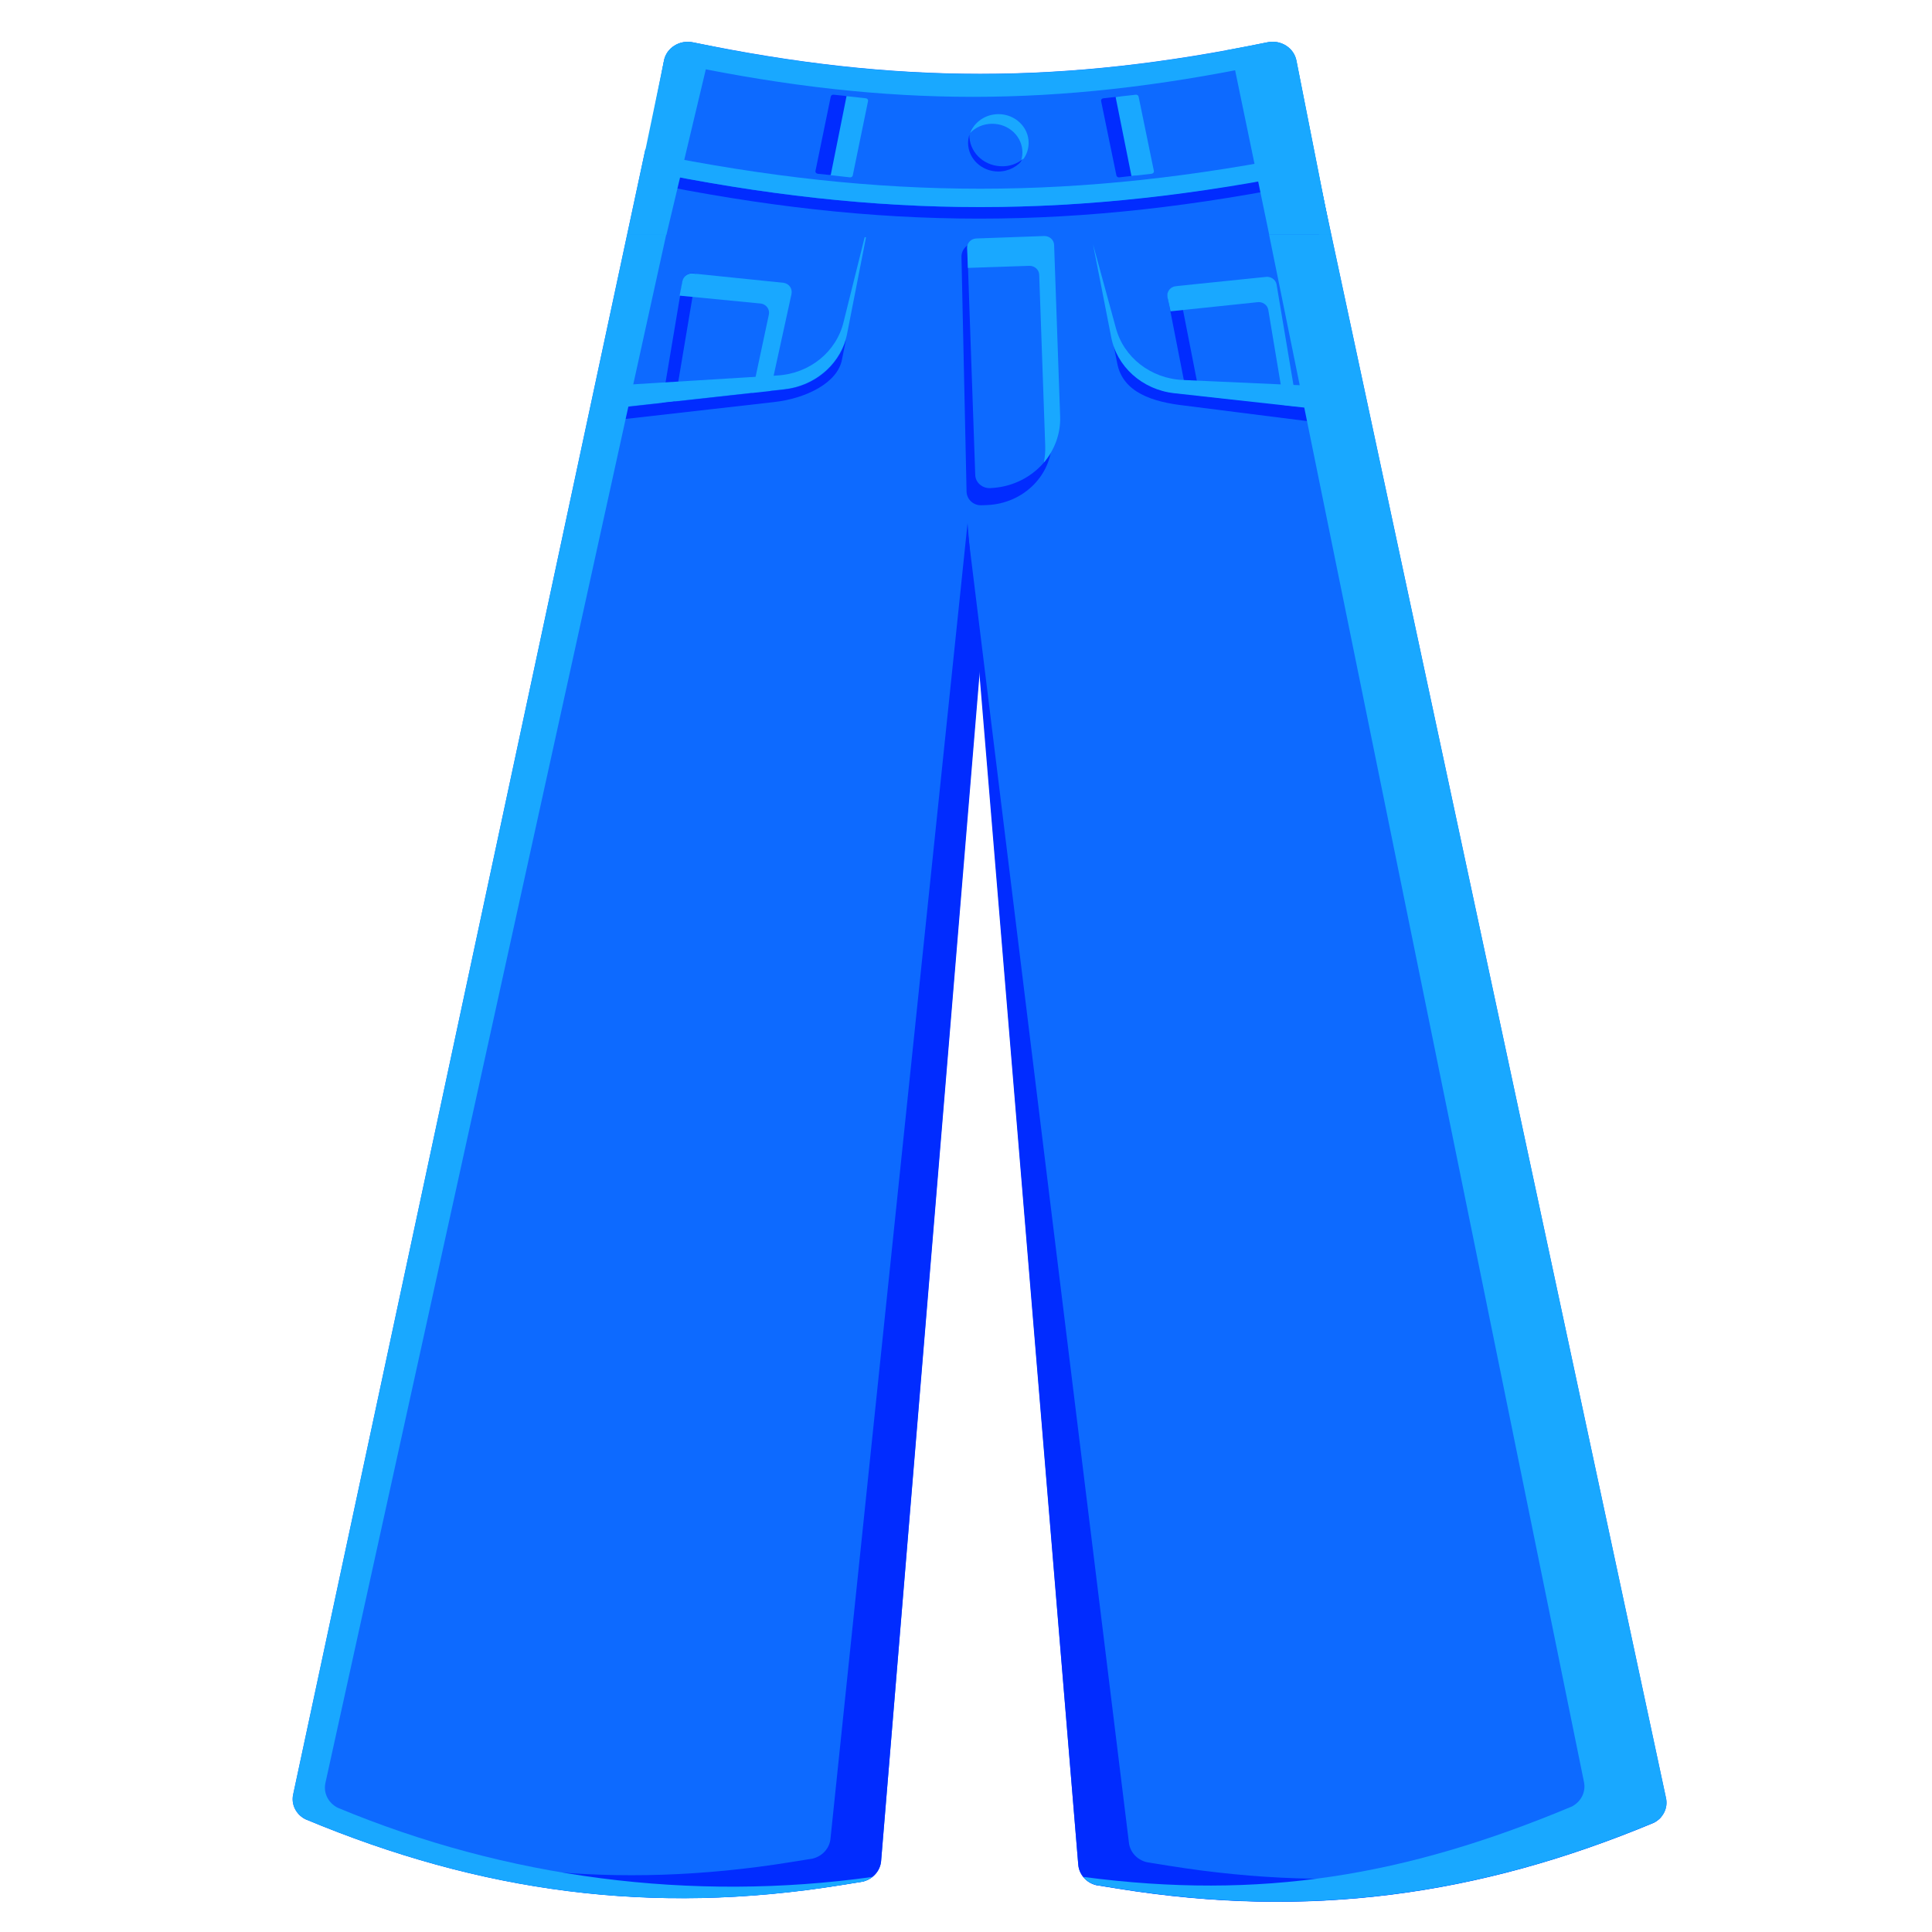 <?xml version="1.0" standalone="no"?><!DOCTYPE svg PUBLIC "-//W3C//DTD SVG 1.1//EN" "http://www.w3.org/Graphics/SVG/1.1/DTD/svg11.dtd"><svg t="1749997070684" class="icon" viewBox="0 0 1024 1024" version="1.1" xmlns="http://www.w3.org/2000/svg" p-id="187371" xmlns:xlink="http://www.w3.org/1999/xlink" width="128" height="128"><path d="M457.4 997.3l-11.8 1.9c-100.4 16.1-190.7 3.9-283.8-35-5-2.6-7.6-7.9-6.4-13.2L342.1 79 539 114.2l-72 872.3c-0.5 5.1-4.3 9.4-9.6 10.8z" fill="#0D6AFF" p-id="187372"></path><path d="M517 237.2l-76.8 737.1c-0.4 5.2-4.2 9.5-9.5 10.8l-11.8 1.9c-92.1 14.8-175.8 5.7-260.9-26 1 1.3 2.4 2.3 3.9 3.1 93.2 38.9 183.5 51.1 283.8 35l11.8-1.9c5.3-1.3 9.1-5.7 9.5-10.8l62.4-752.3-12.4 3.1z" fill="#012CFF" p-id="187373"></path><path d="M321.6 216.8l94.1-10.4c16.9-1.9 30.5-14.1 33.4-30l9.9-50.5-114.5-19-22.9 109.9z" fill="#0D6AFF" p-id="187374"></path><path d="M407.1 212.5l-56.7 4.2 11.4-67.9c0.5-2.6 3.2-4.4 6-3.9l47.7 4.9c2.9 0.5 4.7 3.2 4.1 5.9l-12.5 56.8z" fill="#0D6AFF" p-id="187375"></path><path d="M357.7 213l11.4-67.9-1.3-0.2c-2.8-0.5-5.5 1.3-6 3.9l-11.4 67.9 56.7-4.2 0.9-3.9-50.3 4.4z" fill="#012CFF" p-id="187376"></path><path d="M415.4 149.9l-47.7-4.9c-2.8-0.5-5.5 1.3-6 3.9l-1.5 7.8 43.2 4.2c2.9 0.5 4.7 3.2 4.1 5.9l-9.7 45.5 9.3 0.3 12.4-56.7c0.6-2.9-1.2-5.5-4.1-6z" fill="#19A8FF" p-id="187377"></path><path d="M447.1 170.7c-3.8 15.8-18 27.3-35 28.3l-87.9 5.4-2.6 12.3 94.1-10.4c16.9-1.9 30.5-14.1 33.4-30l9.9-50.5-0.7-0.1-11.2 45z" fill="#19A8FF" p-id="187378"></path><path d="M415.8 206.4l-94.1 10.4-2.9 6.7 91.5-10.4c16.9-1.9 33.8-10.2 36-22.7l2.1-10.5c-4.2 14.2-17 24.8-32.6 26.5z" fill="#012CFF" p-id="187379"></path><path d="M178.9 958.1c-5-2.6-7.6-7.9-6.4-13.2L362.3 82.6 342.1 79 155.4 951c-1.2 5.3 1.4 10.6 6.4 13.2 93.2 38.9 183.5 51.1 283.8 35l11.8-1.9c1.9-0.5 3.6-1.4 5.1-2.5-95.9 13.4-193.9 0.7-283.6-36.7z" fill="#19A8FF" p-id="187380"></path><path d="M581 999.2l11.8 1.9c100.4 16.1 190.7 3.9 283.8-35 5-2.6 7.6-7.9 6.4-13.2l-186.7-872L499.5 116l72 872.3c0.4 5.2 4.2 9.6 9.5 10.9z" fill="#0D6AFF" p-id="187381"></path><path d="M598.3 976.2c0.4 5.2 4.2 9.5 9.5 10.8l11.8 1.9c92.1 14.8 175.8 5.7 260.9-26-1 1.3-2.4 2.3-3.9 3.1-93.2 38.9-183.5 51.1-283.8 35l-11.8-1.9c-5.3-1.3-9.1-5.7-9.5-10.8l-58.8-708.5 85.6 696.4z" fill="#012CFF" p-id="187382"></path><path d="M716.8 218.7l-94.1-10.4c-16.9-1.9-30.5-14.1-33.4-30l-9.9-50.5 114.5-19 22.9 109.9z" fill="#0D6AFF" p-id="187383"></path><path d="M630 214.4l57.9 4.2-11.4-67.9c-0.5-2.6-3.2-4.4-6-3.9l-47.7 4.9c-2.9 0.5-4.7 3.2-4.1 5.9l11.3 56.8z" fill="#0D6AFF" p-id="187384"></path><path d="M636.1 210.7L625 154c-0.2-0.8-0.1-1.7 0.1-2.4l-2.1 0.2c-2.9 0.5-4.7 3.2-4.1 5.9l11.1 56.7 57.9 4.2-0.7-4.1-51.1-3.8z" fill="#012CFF" p-id="187385"></path><path d="M620.4 165l45.8-4.8c2.8-0.5 5.5 1.3 6 3.9l9 54 6.8 0.5-11.4-67.9c-0.5-2.6-3.2-4.4-6-3.9l-47.7 4.9c-2.9 0.5-4.7 3.2-4.1 5.9l1.6 7.4z" fill="#19A8FF" p-id="187386"></path><path d="M622.7 208.3l94.1 10.4 2.9 7.9-91.6-11.6c-16.9-1.9-33.1-6.8-36-22.7l-2.1-10.5c4.2 14.2 17 24.8 32.7 26.5z" fill="#012CFF" p-id="187387"></path><path d="M627 201.4c-17-0.7-31.5-12-35.6-27.7l-12.1-44.3 9.6 49c2.9 15.9 16.5 28.1 33.4 30l94.1 10.4-2.8-13.5-86.6-3.9z" fill="#19A8FF" p-id="187388"></path><path d="M883 952.9l-186.7-872-23.7 43.3 166.9 820.1c1.2 5.3-1.4 10.6-6.4 13.2-88.2 36.9-164.9 49.7-259 37.3 1.7 2.1 4.1 3.6 6.9 4.3l11.8 1.9c100.4 16.1 190.7 3.9 283.9-35 4.9-2.5 7.5-7.9 6.3-13.1z" fill="#19A8FF" p-id="187389"></path><path d="M557.5 232.5c0.7 18.8-14.8 34.5-34.5 35.2l-2.7 0.1c-4.3 0.2-7.8-3-8-7.1l-2.7-124.5c-0.1-4.6 4.2-8.2 9-7.5l35.4 5.2 3.5 98.6z" fill="#012CFF" p-id="187390"></path><path d="M561.9 220.8c0.7 20.2-15.9 37.1-37.1 37.9-4.2 0.2-7.8-3-7.9-7l-4.2-120.3c-0.1-2.7 2.1-4.9 4.9-5l35.9-1.3c2.8-0.1 5.2 2 5.3 4.7l3.1 91z" fill="#0D6AFF" p-id="187391"></path><path d="M545.5 140.9c2.8-0.1 5.2 2 5.3 4.7l3.2 91c0.1 2.9-0.2 5.7-0.7 8.5 5.6-6.6 8.9-15.1 8.6-24.3l-3.2-91c-0.1-2.7-2.5-4.8-5.3-4.7l-35.9 1.3c-2.8 0.1-5 2.3-4.9 5l0.4 10.6 32.5-1.1z" fill="#19A8FF" p-id="187392"></path><path d="M705.3 124.4H333.7l18.2-92.2c1.3-6.8 8.2-11.2 15.3-9.8 108 22.3 196.6 22.3 304.6 0 7.1-1.5 14.1 3 15.3 9.8l18.2 92.2z" fill="#0D6AFF" p-id="187393"></path><path d="M340.6 96.3c126.6 26.1 230.1 26.1 356.7 0 0.1 0 0.3 0 0.4-0.1l-1.6-5.8c-125.7 25.8-228.7 25.8-354.3 0l-1.6 5.8c0.1 0 0.2 0.1 0.4 0.1z" fill="#012CFF" p-id="187394"></path><path d="M697.4 90.4l-2.5-9.2c-123.8 25.1-226.8 25.1-350.6 0l-2.5 9.2c125.6 25.8 229.9 25.8 355.6 0z" fill="#19A8FF" p-id="187395"></path><path d="M363.4 34.6c108 22.3 196.6 22.3 304.6 0 7.1-1.5 14.1 3 15.3 9.8l15.8 80.1h6.2l-18.2-92.2c-1.3-6.8-8.2-11.2-15.3-9.8-108 22.3-196.6 22.3-304.6 0-7.1-1.5-14.1 3-15.3 9.8l-1.3 6.8c2.9-3.6 7.8-5.5 12.8-4.5z" fill="#19A8FF" p-id="187396"></path><path d="M379.2 24.8c-4.9-0.9-7.1-1.3-12-2.3-7.1-1.5-14.1 3-15.3 9.8l-19.2 92.2h20.5l22.1-92.8c0.4-2.8 1.9-5.2 3.9-6.9zM687.2 32.2c-1.3-6.8-8.2-11.2-15.3-9.8-5.4 1.1-16.5 3.2-21.8 4.2 1.9 1.7 3.2 4 3.7 6.6l18.9 91.2h32.7l-18.2-92.2z" fill="#19A8FF" p-id="187397"></path><path d="M513.2 75.7a16 15.2 0 1 0 32 0 16 15.2 0 1 0-32 0Z" fill="#0D6AFF" p-id="187398"></path><path d="M525.9 65.6c8.9 0 16 6.8 16 15.2 0 1.9-0.4 3.6-1 5.3 2.7-2.7 4.3-6.4 4.3-10.4 0-8.4-7.2-15.2-16-15.2-6.9 0-12.8 4.2-15 10 2.8-3 7-4.9 11.7-4.9z" fill="#19A8FF" p-id="187399"></path><path d="M530.2 88.1c-9.4-0.5-16.6-7.9-16.4-16.8-0.4 1.4-0.7 2.9-0.7 4.4 0 8.4 7.2 15.2 16 15.2 5.6 0 10.6-2.8 13.4-6.9-3.2 2.8-7.6 4.4-12.3 4.1z" fill="#012CFF" p-id="187400"></path><path d="M602.1 93l-8.9 1c-0.7 0.1-1.4-0.4-1.5-1.1l-8.1-39.4c-0.1-0.7 0.4-1.3 1.2-1.4l8.9-1 8.4 41.9z" fill="#012CFF" p-id="187401"></path><path d="M610.4 92.1l-10.7 1.2-8.4-41.9 10.7-1.2c0.7-0.1 1.4 0.4 1.5 1.1l8.1 39.4c0.1 0.7-0.5 1.3-1.2 1.4z" fill="#19A8FF" p-id="187402"></path><path d="M439.7 92.8l10.8 1.2c0.7 0.1 1.4-0.4 1.5-1.1l8.1-39.4c0.1-0.7-0.4-1.3-1.2-1.4l-10.8-1.2-8.4 41.9z" fill="#19A8FF" p-id="187403"></path><path d="M433.4 92.1l6.9 0.7 8.4-41.9-6.9-0.7c-0.7-0.1-1.4 0.4-1.5 1.1l-8.1 39.4c-0.1 0.7 0.5 1.3 1.2 1.4z" fill="#012CFF" p-id="187404"></path></svg>